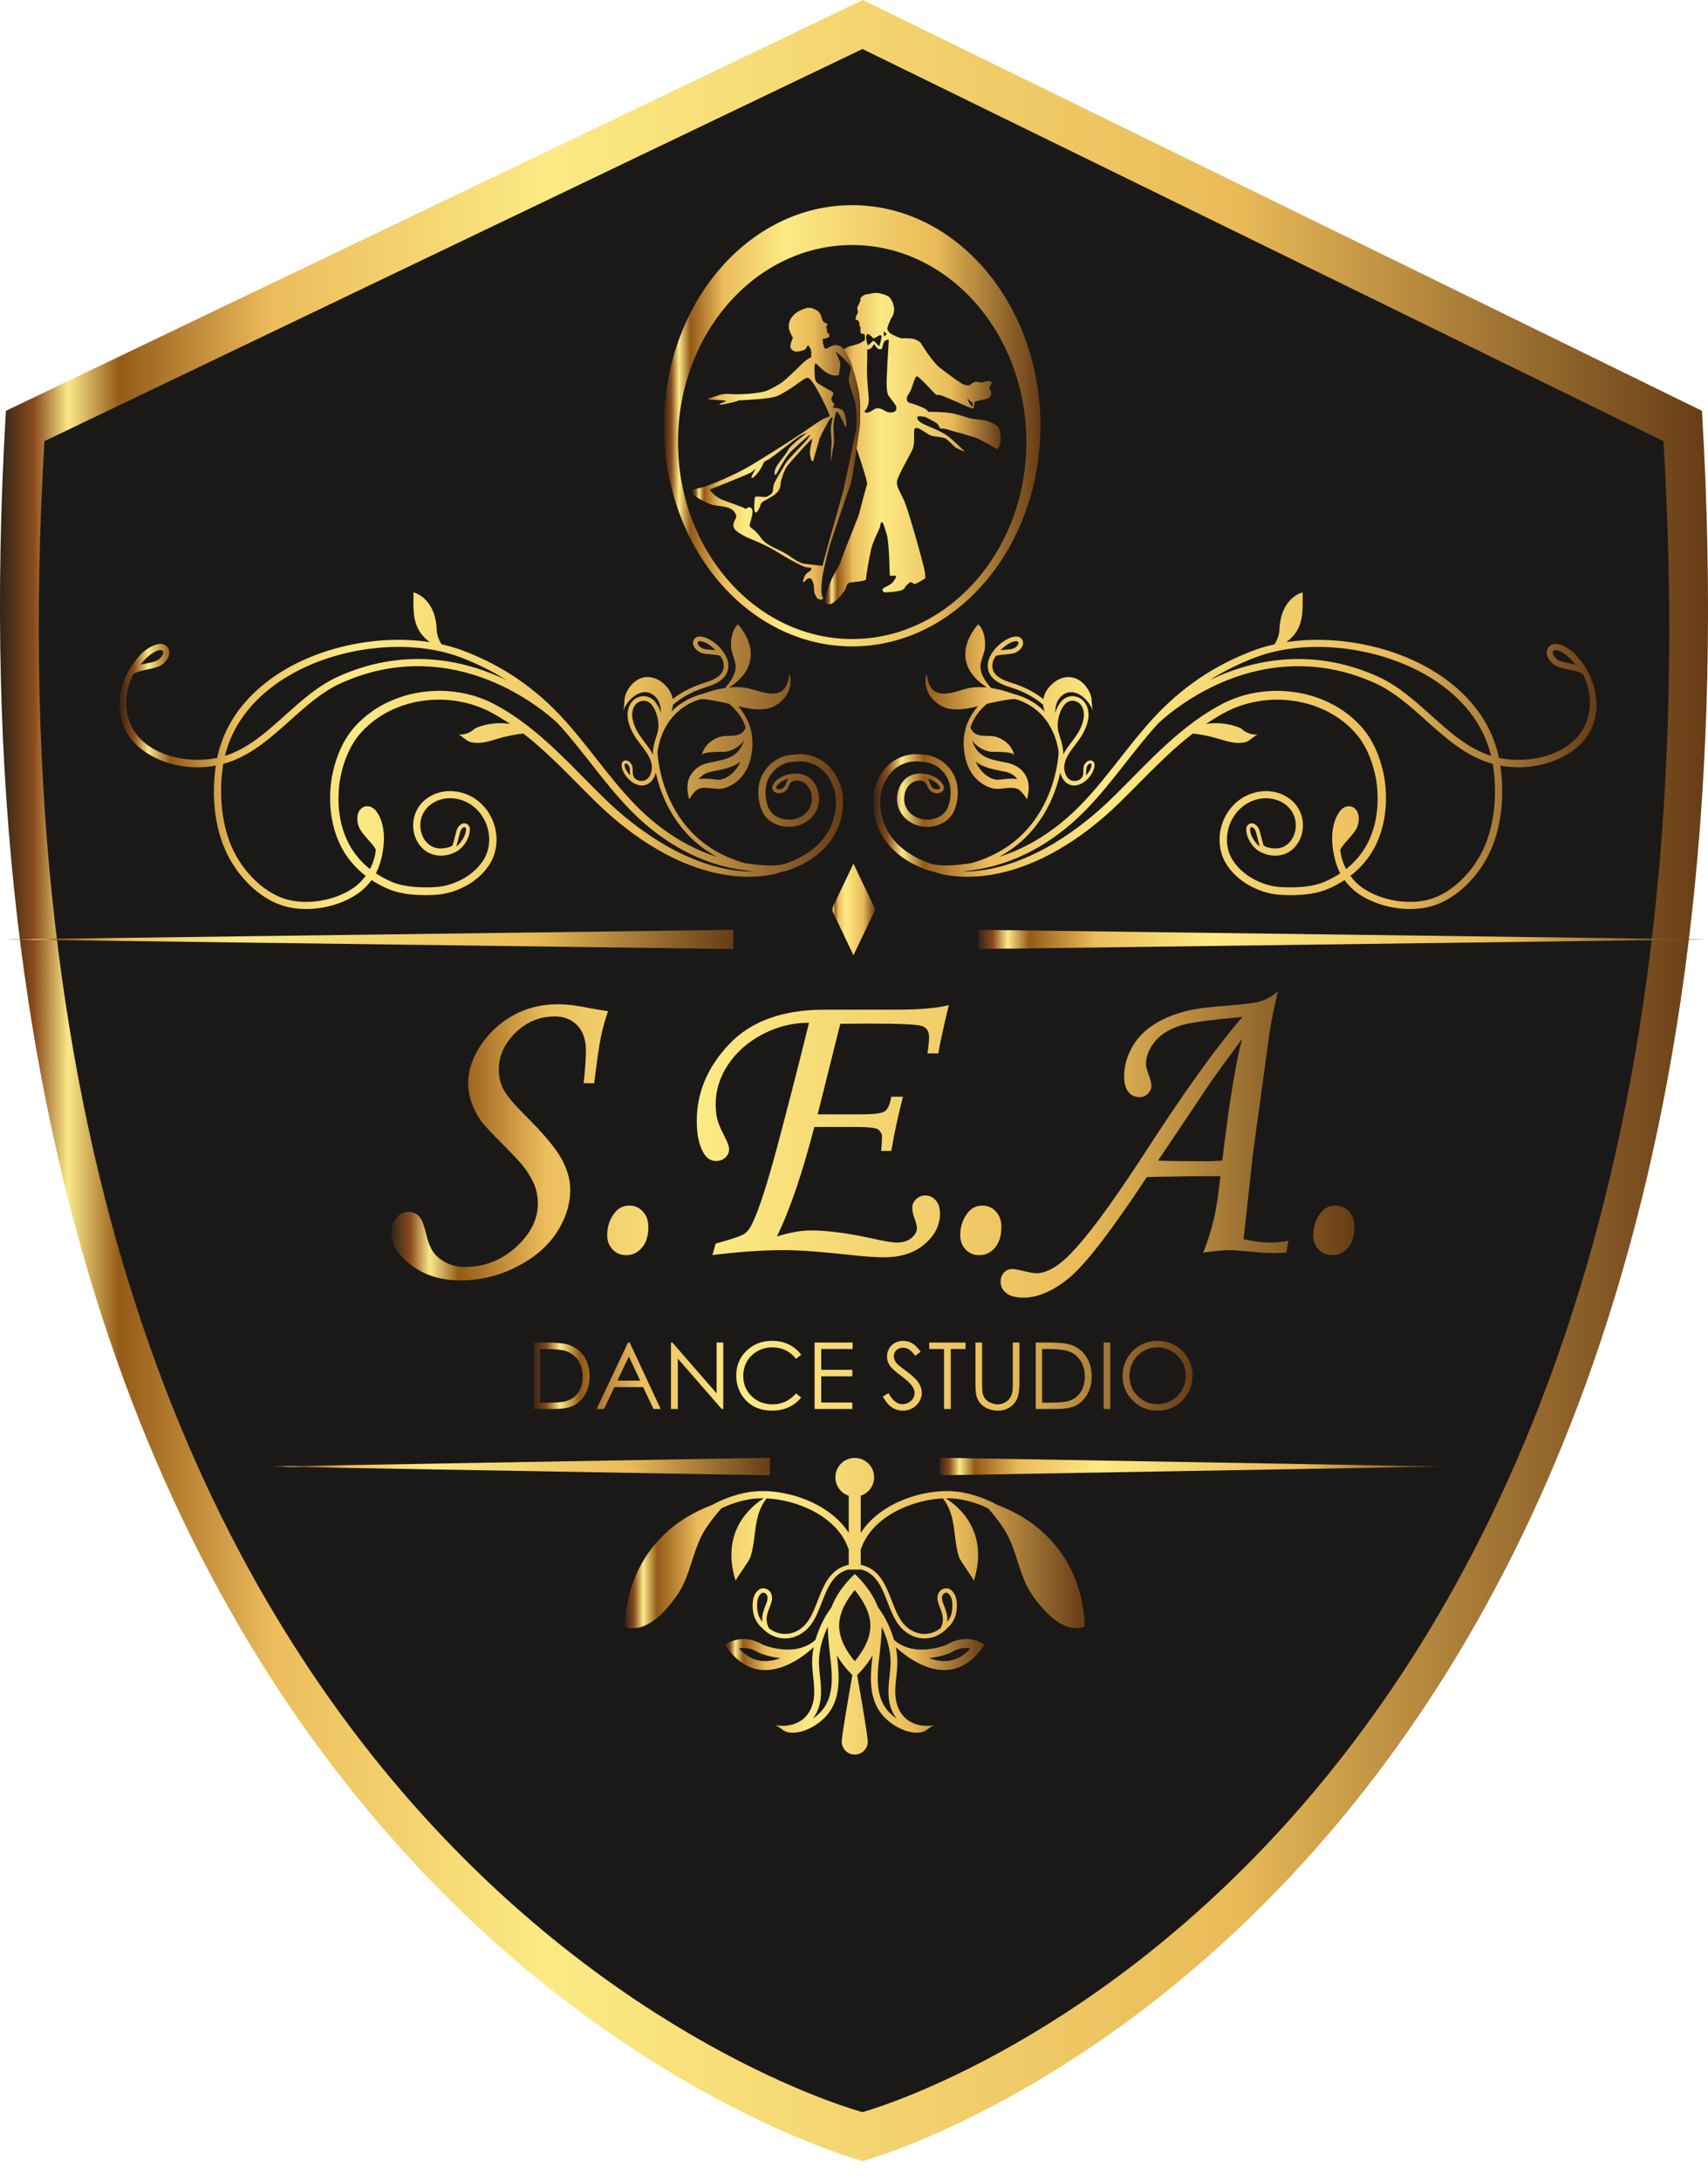 <?xml version="1.0" encoding="UTF-8"?> <svg xmlns="http://www.w3.org/2000/svg" width="47" height="60" viewBox="0 0 47 60" fill="none"><path d="M46.834 11.3L23.744 0L0.163 11.3C-2.293 52.566 23.744 59.443 23.744 59.443C23.744 59.443 49.29 52.566 46.834 11.3Z" fill="url(#paint0_linear_30_231)"></path><path fill-rule="evenodd" clip-rule="evenodd" d="M45.775 12.135L23.733 1.348L1.222 12.135C-1.123 51.531 23.733 58.096 23.733 58.096C23.733 58.096 48.12 51.531 45.775 12.135Z" fill="#1B1918"></path><path d="M16.35 29.796H16.061C16.103 29.399 16.123 29.101 16.123 28.897C16.123 28.608 16.046 28.378 15.892 28.211C15.735 28.043 15.525 27.958 15.259 27.958C14.849 27.958 14.491 28.109 14.184 28.407C13.878 28.708 13.726 29.043 13.726 29.417C13.726 29.617 13.768 29.798 13.851 29.96C13.936 30.122 14.121 30.348 14.41 30.639C14.936 31.159 15.281 31.565 15.444 31.86C15.608 32.153 15.691 32.44 15.691 32.719C15.691 33.13 15.566 33.527 15.315 33.906C15.065 34.288 14.697 34.602 14.209 34.849C13.724 35.095 13.209 35.218 12.668 35.218C12.134 35.218 11.683 35.078 11.315 34.798C10.949 34.519 10.766 34.224 10.766 33.912C10.766 33.746 10.814 33.608 10.911 33.498C11.005 33.388 11.117 33.334 11.24 33.334C11.367 33.334 11.473 33.384 11.556 33.486C11.608 33.548 11.662 33.685 11.714 33.895C11.774 34.153 11.847 34.34 11.934 34.453C12.021 34.569 12.14 34.663 12.292 34.739C12.444 34.812 12.61 34.849 12.789 34.849C13.327 34.849 13.797 34.667 14.198 34.303C14.601 33.939 14.801 33.538 14.801 33.097C14.801 32.947 14.776 32.797 14.726 32.648C14.674 32.5 14.581 32.33 14.448 32.143C14.354 32.014 14.146 31.789 13.824 31.465C13.506 31.149 13.306 30.931 13.225 30.816C13.107 30.646 13.023 30.475 12.967 30.303C12.911 30.132 12.882 29.962 12.882 29.793C12.882 29.45 12.995 29.105 13.225 28.758C13.454 28.411 13.751 28.136 14.117 27.931C14.483 27.725 14.899 27.623 15.364 27.623C15.597 27.623 15.884 27.658 16.225 27.729C16.419 27.766 16.589 27.794 16.732 27.814C16.649 28.058 16.583 28.288 16.539 28.506C16.493 28.721 16.429 29.153 16.35 29.796ZM17.323 33.161C17.47 33.161 17.593 33.217 17.691 33.326C17.791 33.436 17.841 33.577 17.841 33.745C17.841 33.987 17.784 34.178 17.666 34.317C17.55 34.456 17.404 34.525 17.227 34.525C17.08 34.525 16.957 34.473 16.859 34.371C16.759 34.267 16.709 34.136 16.709 33.974C16.709 33.739 16.778 33.532 16.917 33.357C17.019 33.226 17.154 33.161 17.323 33.161ZM25.82 28.976H25.52C25.55 28.785 25.566 28.633 25.566 28.521C25.566 28.371 25.502 28.272 25.377 28.224C25.25 28.178 24.774 28.155 23.948 28.155L23.123 28.161L22.5 30.652H23.664C24.032 30.652 24.258 30.625 24.342 30.571C24.427 30.517 24.489 30.382 24.526 30.166H24.849C24.728 30.619 24.62 31.116 24.526 31.658H24.248C24.263 31.48 24.271 31.342 24.271 31.244C24.271 31.201 24.244 31.151 24.192 31.089C24.165 31.058 24.117 31.039 24.044 31.028C23.944 31.009 23.784 30.999 23.57 30.999H22.408C22.076 32.28 21.734 33.286 21.377 34.012C21.726 33.901 22.038 33.845 22.31 33.845C22.761 33.845 23.315 33.916 23.971 34.059C24.317 34.138 24.552 34.178 24.678 34.178C24.843 34.178 24.976 34.138 25.078 34.055C25.181 33.972 25.231 33.877 25.231 33.773C25.231 33.712 25.204 33.615 25.152 33.48C25.119 33.386 25.104 33.297 25.104 33.215C25.104 33.13 25.138 33.053 25.208 32.985C25.277 32.918 25.362 32.883 25.46 32.883C25.576 32.883 25.674 32.928 25.751 33.018C25.828 33.109 25.866 33.23 25.866 33.38C25.866 33.7 25.726 33.98 25.445 34.22C25.163 34.461 24.793 34.583 24.333 34.583C24.092 34.583 23.788 34.562 23.418 34.521C22.606 34.431 21.988 34.386 21.562 34.386C21.003 34.386 20.352 34.431 19.604 34.521L19.693 34.207C20.142 34.084 20.408 33.993 20.487 33.935C20.568 33.877 20.633 33.793 20.687 33.681C20.868 33.325 21.102 32.608 21.389 31.535C21.676 30.459 21.967 29.326 22.263 28.132C21.811 28.132 21.383 28.238 20.978 28.452C20.574 28.666 20.259 28.945 20.032 29.288C19.807 29.631 19.693 29.993 19.693 30.371C19.693 30.532 19.709 30.673 19.741 30.793C19.772 30.914 19.845 31.082 19.957 31.299C20.028 31.43 20.063 31.538 20.063 31.619C20.063 31.702 20.028 31.775 19.961 31.839C19.892 31.902 19.807 31.935 19.707 31.935C19.562 31.935 19.447 31.862 19.362 31.716C19.236 31.502 19.173 31.209 19.173 30.841C19.173 30.051 19.471 29.344 20.071 28.716C20.67 28.087 21.541 27.773 22.685 27.773H24.624C25.294 27.773 25.789 27.731 26.109 27.646C25.959 28.27 25.863 28.714 25.82 28.976ZM27.038 33.161C27.184 33.161 27.308 33.217 27.406 33.326C27.506 33.436 27.556 33.577 27.556 33.745C27.556 33.987 27.498 34.178 27.381 34.317C27.265 34.456 27.119 34.525 26.942 34.525C26.795 34.525 26.672 34.473 26.574 34.371C26.474 34.267 26.423 34.136 26.423 33.974C26.423 33.739 26.493 33.532 26.631 33.357C26.734 33.226 26.869 33.161 27.038 33.161ZM35.454 34.128L35.398 34.45C35.262 34.461 35.144 34.467 35.042 34.467C34.895 34.467 34.718 34.457 34.51 34.436C34.157 34.403 33.932 34.386 33.838 34.386C33.68 34.386 33.437 34.409 33.109 34.456C33.227 34.163 33.323 33.856 33.402 33.535C33.46 33.305 33.52 32.91 33.583 32.351C33.15 32.347 32.474 32.355 31.56 32.374C30.597 33.835 29.89 34.754 29.443 35.13C28.996 35.505 28.568 35.693 28.165 35.693C27.953 35.693 27.795 35.652 27.691 35.569C27.587 35.486 27.535 35.38 27.535 35.251C27.535 35.151 27.566 35.068 27.626 35.005C27.685 34.939 27.761 34.906 27.851 34.906C27.903 34.906 27.974 34.916 28.065 34.937C28.29 34.993 28.441 35.022 28.516 35.022C28.768 35.022 29.046 34.879 29.35 34.594C29.843 34.128 30.574 33.147 31.539 31.656C32.632 29.968 33.518 28.739 34.194 27.97C33.275 28.055 32.701 28.134 32.474 28.211C32.161 28.313 31.926 28.463 31.77 28.662C31.614 28.862 31.535 29.064 31.535 29.27C31.535 29.338 31.56 29.434 31.608 29.558C31.66 29.696 31.685 29.798 31.685 29.862C31.685 29.945 31.653 30.018 31.589 30.082C31.526 30.145 31.448 30.178 31.358 30.178C31.229 30.178 31.127 30.13 31.05 30.034C30.973 29.939 30.934 29.794 30.934 29.604C30.934 29.332 31.005 29.07 31.146 28.816C31.287 28.563 31.489 28.349 31.753 28.18C32.017 28.008 32.346 27.877 32.741 27.787C32.946 27.739 33.304 27.696 33.816 27.658C34.264 27.621 34.543 27.584 34.657 27.552C34.836 27.502 35.005 27.407 35.169 27.265C35.055 27.727 34.973 28.134 34.924 28.48L34.477 31.746L34.221 34.086C34.501 34.147 34.751 34.178 34.973 34.178C35.121 34.178 35.281 34.161 35.454 34.128ZM33.635 31.924C33.816 30.398 33.996 29.282 34.177 28.579C33.707 29.216 33.416 29.619 33.302 29.785L31.867 31.924C32.173 31.935 32.612 31.941 33.184 31.941C33.325 31.941 33.475 31.935 33.635 31.924ZM36.753 33.161C36.899 33.161 37.023 33.217 37.121 33.326C37.221 33.436 37.271 33.577 37.271 33.745C37.271 33.987 37.213 34.178 37.096 34.317C36.98 34.456 36.834 34.525 36.657 34.525C36.51 34.525 36.387 34.473 36.289 34.371C36.188 34.267 36.138 34.136 36.138 33.974C36.138 33.739 36.208 33.532 36.346 33.357C36.449 33.226 36.583 33.161 36.753 33.161Z" fill="url(#paint1_linear_30_231)"></path><path d="M7.35 40.338L21.191 40.097V40.58L7.35 40.338Z" fill="url(#paint2_linear_30_231)"></path><path d="M39.692 40.338L25.851 40.58V40.097L39.692 40.338Z" fill="url(#paint3_linear_30_231)"></path><path d="M25.985 45.691C25.842 45.691 25.701 45.659 25.566 45.609C25.887 45.575 26.13 45.473 26.142 45.468L26.157 45.461L26.171 45.453C26.31 45.37 26.448 45.329 26.583 45.329C26.627 45.329 26.668 45.333 26.706 45.341C26.492 45.576 26.254 45.691 25.985 45.691ZM24.67 47.27C24.577 47.206 24.494 47.132 24.431 47.059C24.101 46.675 24.131 46.138 24.191 45.619C24.225 45.322 24.259 45.034 24.263 44.745C24.424 45.086 24.506 45.412 24.506 45.715C24.507 45.838 24.493 45.965 24.479 46.099C24.444 46.416 24.405 46.775 24.572 47.111C24.6 47.168 24.633 47.221 24.67 47.27ZM23.521 45.694C23.336 45.475 23.091 45.111 23.091 44.716C23.091 44.321 23.337 43.956 23.522 43.737C23.718 43.972 23.951 44.339 23.951 44.716C23.951 45.111 23.706 45.475 23.521 45.694ZM22.61 47.059C22.547 47.132 22.465 47.206 22.372 47.27C22.409 47.221 22.441 47.168 22.47 47.111C22.636 46.775 22.598 46.416 22.563 46.099C22.549 45.965 22.535 45.838 22.535 45.715C22.536 45.412 22.617 45.086 22.778 44.745C22.783 45.034 22.817 45.324 22.851 45.621C22.911 46.138 22.941 46.675 22.61 47.059ZM21.056 45.691C20.788 45.691 20.55 45.576 20.336 45.34C20.374 45.333 20.415 45.329 20.459 45.329C20.594 45.329 20.732 45.37 20.87 45.453L20.884 45.461L20.9 45.468C20.912 45.473 21.155 45.574 21.475 45.609C21.341 45.659 21.2 45.691 21.056 45.691ZM26.583 45.083C26.428 45.083 26.246 45.123 26.046 45.242C26.046 45.242 25.733 45.374 25.362 45.374C25.11 45.374 24.831 45.313 24.603 45.108C24.543 44.903 24.459 44.706 24.36 44.519C24.307 44.417 24.231 44.311 24.158 44.203C23.957 43.672 23.521 43.296 23.521 43.296C23.521 43.296 23.085 43.672 22.883 44.203C22.811 44.311 22.735 44.417 22.681 44.519C22.583 44.706 22.498 44.903 22.439 45.108C22.211 45.313 21.931 45.374 21.679 45.374C21.308 45.374 20.996 45.242 20.996 45.242C20.796 45.123 20.613 45.083 20.459 45.083C20.149 45.083 19.951 45.242 19.951 45.242C20.293 45.761 20.684 45.937 21.056 45.937C21.621 45.937 22.144 45.533 22.391 45.309C22.364 45.441 22.348 45.577 22.348 45.714C22.347 46.151 22.506 46.614 22.301 47.028C22.148 47.337 21.849 47.471 21.534 47.471C21.463 47.471 21.39 47.464 21.319 47.45C21.429 47.471 21.545 47.621 21.678 47.647C21.722 47.656 21.767 47.66 21.812 47.66C22.158 47.66 22.539 47.429 22.753 47.182C23.133 46.741 23.101 46.148 23.038 45.6C23.035 45.577 23.032 45.555 23.03 45.533C23.18 45.788 23.36 45.982 23.455 46.075C23.351 46.664 23.162 47.76 23.162 47.903C23.162 48.101 23.323 48.262 23.521 48.262C23.719 48.262 23.879 48.101 23.879 47.903C23.879 47.76 23.691 46.664 23.587 46.075C23.682 45.981 23.862 45.788 24.012 45.532C24.009 45.555 24.007 45.577 24.004 45.6C23.941 46.148 23.909 46.741 24.289 47.182C24.503 47.429 24.884 47.66 25.229 47.66C25.275 47.66 25.319 47.656 25.363 47.647C25.497 47.621 25.613 47.471 25.723 47.45C25.651 47.464 25.579 47.471 25.507 47.471C25.193 47.471 24.894 47.337 24.741 47.028C24.535 46.614 24.695 46.151 24.694 45.714C24.694 45.577 24.678 45.441 24.651 45.309C24.898 45.533 25.42 45.937 25.985 45.937C26.357 45.937 26.748 45.761 27.09 45.242C27.09 45.242 26.892 45.083 26.583 45.083Z" fill="url(#paint4_linear_30_231)"></path><path d="M25.919 43.946C25.922 43.888 25.954 43.817 26.035 43.81C26.037 43.81 26.038 43.81 26.04 43.81C26.107 43.81 26.19 43.916 26.203 44.069C26.218 44.238 26.195 44.39 26.139 44.498C26.121 44.532 26.1 44.565 26.078 44.594C26.074 44.6 26.07 44.605 26.065 44.61C26.067 44.601 26.067 44.591 26.068 44.582C26.077 44.435 26.032 44.303 25.98 44.171L25.97 44.147C25.943 44.075 25.916 44.008 25.919 43.947V43.946ZM21.061 44.17C21.01 44.303 20.964 44.434 20.974 44.582C20.974 44.591 20.975 44.6 20.976 44.609C20.972 44.605 20.968 44.599 20.963 44.594C20.941 44.565 20.921 44.532 20.903 44.498C20.847 44.389 20.824 44.237 20.838 44.069C20.851 43.916 20.934 43.81 21.001 43.81C21.003 43.81 21.005 43.81 21.006 43.81C21.087 43.816 21.119 43.887 21.122 43.946C21.125 44.007 21.099 44.075 21.071 44.146L21.061 44.17ZM27.449 41.397C27.132 41.224 26.791 41.102 26.436 41.043C25.583 40.902 24.255 41.272 23.686 42.165V41.142C23.899 41.072 24.054 40.872 24.054 40.635C24.054 40.34 23.815 40.102 23.521 40.102C23.226 40.102 22.988 40.34 22.988 40.635C22.988 40.872 23.142 41.072 23.355 41.142V42.165C22.787 41.272 21.458 40.902 20.605 41.043C20.251 41.102 19.909 41.224 19.592 41.397C17.095 42.344 17.195 44.75 17.195 44.75C17.785 44.937 18.304 44.334 18.606 43.916C19.024 43.339 19.043 42.617 19.427 42.035C19.515 41.903 19.679 41.672 19.857 41.485C20.105 41.367 20.367 41.283 20.638 41.238C20.755 41.219 20.884 41.211 21.018 41.213C20.659 41.438 19.817 42.129 20.244 43.484C20.233 43.448 20.613 42.949 20.651 42.829C20.826 42.277 20.716 41.691 21.096 41.215C21.962 41.256 23.065 41.729 23.355 42.624V43.042C22.846 43.151 22.671 43.594 22.503 44.025C22.418 44.244 22.338 44.452 22.216 44.616C22.068 44.815 21.855 44.934 21.631 44.944C21.463 44.951 21.3 44.895 21.161 44.787C21.127 44.72 21.101 44.649 21.096 44.574C21.088 44.449 21.131 44.33 21.176 44.215C21.21 44.127 21.25 44.036 21.245 43.94C21.238 43.81 21.154 43.699 21.017 43.688C21.012 43.687 21.006 43.687 21.001 43.687C20.86 43.687 20.733 43.849 20.715 44.058C20.701 44.222 20.716 44.406 20.794 44.554C20.814 44.593 20.838 44.632 20.866 44.668C20.893 44.704 20.923 44.736 20.957 44.764C21.142 44.969 21.383 45.078 21.636 45.066C21.897 45.055 22.144 44.917 22.315 44.689C22.446 44.511 22.534 44.287 22.618 44.069C22.777 43.661 22.929 43.274 23.355 43.168V43.172H23.686V43.168C24.113 43.274 24.265 43.661 24.423 44.069C24.508 44.287 24.595 44.511 24.727 44.689C24.897 44.917 25.145 45.055 25.405 45.066C25.659 45.078 25.899 44.969 26.084 44.764C26.118 44.736 26.148 44.704 26.175 44.668C26.203 44.632 26.227 44.593 26.248 44.554C26.324 44.406 26.34 44.222 26.326 44.058C26.308 43.849 26.182 43.687 26.04 43.687C26.035 43.687 26.029 43.687 26.024 43.688C25.888 43.699 25.803 43.81 25.796 43.94C25.791 44.036 25.831 44.127 25.866 44.215C25.91 44.33 25.953 44.449 25.945 44.574C25.941 44.649 25.914 44.72 25.88 44.787C25.741 44.895 25.579 44.951 25.41 44.944C25.187 44.934 24.974 44.815 24.825 44.616C24.703 44.452 24.623 44.244 24.538 44.025C24.37 43.594 24.196 43.15 23.686 43.042V42.624C23.976 41.729 25.08 41.256 25.946 41.215C26.325 41.691 26.216 42.277 26.39 42.829C26.428 42.949 26.809 43.448 26.797 43.484C27.224 42.129 26.383 41.438 26.023 41.213C26.158 41.211 26.286 41.219 26.404 41.238C26.674 41.283 26.936 41.367 27.185 41.485C27.362 41.672 27.527 41.903 27.614 42.035C27.998 42.617 28.017 43.339 28.435 43.916C28.738 44.334 29.256 44.937 29.846 44.75C29.846 44.75 29.947 42.344 27.449 41.397Z" fill="url(#paint5_linear_30_231)"></path><path d="M0.139 25.84L20.178 25.576V26.104L0.139 25.84Z" fill="url(#paint6_linear_30_231)"></path><path d="M46.963 25.84L26.924 26.104V25.576L46.963 25.84Z" fill="url(#paint7_linear_30_231)"></path><path d="M24.086 25.016L23.485 26.276L22.885 25.016L23.485 23.755L24.086 25.016Z" fill="url(#paint8_linear_30_231)"></path><path d="M40.727 23.537C40.392 24.131 39.878 24.578 39.354 24.733C38.764 24.906 37.993 24.774 37.477 24.41C37.373 24.336 37.26 24.228 37.16 24.092C37.428 23.886 37.659 23.623 37.821 23.317C38.029 22.929 38.127 22.487 38.138 22.046C38.144 21.825 38.13 21.604 38.092 21.382C38.051 21.164 37.994 20.947 37.912 20.738C37.829 20.528 37.723 20.326 37.585 20.142C37.448 19.958 37.285 19.8 37.108 19.658C36.929 19.518 36.735 19.401 36.531 19.305C36.325 19.211 36.112 19.137 35.893 19.088C35.456 18.988 35.001 18.976 34.564 19.051C34.346 19.087 34.131 19.147 33.927 19.228C33.876 19.248 33.824 19.271 33.773 19.294C33.72 19.317 33.68 19.339 33.627 19.365C33.533 19.418 33.437 19.467 33.347 19.523C33.019 19.721 32.715 19.946 32.432 20.185C32.413 20.196 32.403 20.203 32.403 20.203C32.408 20.2 32.414 20.197 32.42 20.195C32.391 20.219 32.361 20.243 32.332 20.268C31.709 20.807 31.177 21.391 30.645 21.909C30.121 22.427 29.567 22.857 29.018 23.188C28.743 23.353 28.468 23.492 28.199 23.605C27.931 23.718 27.667 23.804 27.414 23.864C27.079 23.944 26.765 23.974 26.483 23.973C26.595 23.96 26.702 23.945 26.8 23.93L26.813 23.928C27.906 23.769 28.951 23.214 29.836 22.323C30.251 21.904 30.619 21.436 30.975 20.983C31.257 20.623 31.549 20.252 31.861 19.91C31.893 19.878 32.549 19.238 33.595 18.782C34.578 18.354 36.112 18.008 37.844 18.793C38.362 19.028 38.811 19.43 39.244 19.819C39.775 20.295 40.324 20.788 41.016 20.993C41.037 20.999 41.057 21.005 41.078 21.01C41.081 21.03 41.085 21.049 41.088 21.069C41.224 21.973 41.089 22.895 40.727 23.537ZM34.549 18.082C35.932 17.558 37.872 17.764 39.267 18.581C39.938 18.973 40.761 19.668 41.033 20.792C40.403 20.593 39.903 20.146 39.375 19.672C38.931 19.274 38.471 18.861 37.926 18.614C36.128 17.799 34.536 18.158 33.517 18.602C33.437 18.637 33.361 18.672 33.286 18.708C33.679 18.46 34.098 18.252 34.549 18.082ZM34.605 23.232C34.507 23.134 34.402 22.957 34.399 22.821C34.398 22.806 34.401 22.757 34.44 22.752C34.442 22.752 34.443 22.752 34.445 22.752C34.489 22.752 34.543 22.821 34.559 22.88C34.573 22.928 34.587 22.983 34.602 23.041C34.622 23.12 34.642 23.201 34.665 23.278C34.642 23.263 34.621 23.248 34.605 23.232V23.232ZM25.864 21.645C25.876 21.67 25.868 21.689 25.839 21.704C25.824 21.711 25.807 21.715 25.789 21.715C25.736 21.715 25.68 21.685 25.651 21.656C25.621 21.624 25.599 21.566 25.575 21.505C25.563 21.476 25.551 21.445 25.538 21.414C25.685 21.463 25.822 21.559 25.864 21.645ZM29.112 20.062C29.079 19.857 29.155 19.516 29.32 19.355C29.381 19.294 29.462 19.267 29.546 19.277C29.635 19.289 29.717 19.342 29.764 19.42C29.896 19.638 29.797 19.918 29.69 20.115C29.635 20.217 29.562 20.312 29.486 20.413C29.402 20.522 29.317 20.633 29.254 20.757C29.258 20.711 29.258 20.683 29.259 20.678L29.258 20.667C29.255 20.647 29.251 20.628 29.247 20.608H29.247C29.241 20.505 29.208 20.402 29.177 20.303C29.152 20.225 29.126 20.144 29.112 20.062ZM26.948 21.016C27.13 21.121 27.333 21.162 27.529 21.201C27.575 21.21 27.621 21.219 27.668 21.23C27.735 21.244 27.794 21.267 27.845 21.296C27.907 21.332 27.955 21.377 27.991 21.434C27.857 21.405 27.719 21.421 27.602 21.434C27.524 21.443 27.443 21.453 27.398 21.444C27.333 21.431 27.269 21.407 27.208 21.371C27.055 21.283 26.926 21.128 26.846 20.947C26.878 20.972 26.912 20.995 26.948 21.016ZM27.939 17.636C27.964 17.632 27.989 17.636 28.005 17.645C28.016 17.651 28.022 17.66 28.026 17.674C28.038 17.726 27.964 17.804 27.893 17.835C27.836 17.86 27.75 17.866 27.658 17.873C27.617 17.877 27.576 17.88 27.534 17.885C27.64 17.771 27.802 17.657 27.939 17.636ZM29.887 21.247C29.889 21.187 29.892 21.13 29.907 21.091C29.925 21.044 29.974 20.993 30.009 21C30.013 21.001 30.017 21.002 30.02 21.004C30.034 21.012 30.038 21.036 30.036 21.056C30.026 21.147 29.955 21.256 29.883 21.329C29.885 21.302 29.886 21.274 29.887 21.247ZM43.192 18.248C43.072 18.224 42.958 18.201 42.886 18.159C42.797 18.107 42.71 17.991 42.736 17.924C42.741 17.911 42.752 17.88 42.811 17.88C42.826 17.88 42.842 17.883 42.858 17.887C43.037 17.937 43.233 18.114 43.355 18.284C43.301 18.27 43.246 18.259 43.192 18.248ZM43.422 18.082C43.289 17.916 43.108 17.781 42.903 17.724C42.872 17.716 42.841 17.711 42.811 17.711C42.71 17.711 42.618 17.759 42.578 17.863C42.513 18.034 42.66 18.223 42.8 18.304C43.001 18.421 43.343 18.409 43.558 18.541C43.831 19.082 43.841 19.782 43.411 20.267C42.895 20.851 41.952 20.994 41.248 20.848C40.986 19.597 40.091 18.835 39.367 18.411C38.211 17.734 36.693 17.465 35.397 17.662C35.498 17.588 35.59 17.5 35.661 17.394C35.882 17.068 35.844 16.669 35.844 16.294C35.844 16.294 35.23 16.432 35.206 17.346C35.206 17.346 35.195 17.539 35.072 17.723C34.867 17.768 34.668 17.826 34.48 17.898C33.403 18.305 32.5 18.919 31.717 19.776C31.4 20.123 31.105 20.498 30.82 20.861C30.468 21.309 30.104 21.773 29.696 22.184C29.037 22.848 28.288 23.318 27.497 23.568C28.258 23.157 28.68 22.545 28.91 22.045C29.044 21.755 29.126 21.48 29.177 21.253C29.208 21.381 29.278 21.498 29.386 21.56C29.41 21.575 29.437 21.586 29.466 21.594C29.757 21.674 30.088 21.341 30.119 21.066C30.125 21.012 30.106 20.958 30.061 20.932C30.051 20.926 30.039 20.922 30.025 20.919C29.938 20.901 29.858 20.987 29.829 21.061C29.791 21.159 29.835 21.278 29.784 21.37C29.732 21.463 29.598 21.5 29.5 21.473C29.337 21.428 29.259 21.201 29.292 21.025C29.329 20.825 29.454 20.662 29.586 20.489C29.662 20.389 29.741 20.286 29.801 20.175C29.924 19.949 30.035 19.624 29.872 19.355C29.805 19.244 29.689 19.168 29.561 19.152C29.438 19.137 29.321 19.177 29.231 19.265C29.142 19.352 29.076 19.48 29.034 19.616C29.038 19.467 29.063 19.31 29.161 19.197C29.492 18.813 29.958 19.203 30.079 19.569C30.024 19.402 30.069 19.218 29.984 19.045C29.735 18.536 29.218 18.485 28.863 18.907C28.782 19.002 28.731 19.113 28.711 19.23C28.464 19.035 28.18 18.889 27.832 18.781C27.646 18.723 27.461 18.65 27.364 18.507C27.263 18.359 27.308 18.164 27.405 18.041C27.573 17.985 27.798 18.013 27.944 17.95C28.055 17.902 28.18 17.776 28.148 17.644C28.136 17.593 28.106 17.558 28.068 17.535C28.026 17.511 27.973 17.503 27.92 17.511C27.713 17.543 27.477 17.714 27.328 17.917C27.255 18.018 27.202 18.127 27.186 18.23C27.168 18.35 27.191 18.477 27.259 18.578C27.315 18.659 27.389 18.721 27.474 18.77C27.572 18.827 27.684 18.867 27.795 18.901C28.162 19.015 28.454 19.171 28.705 19.387C28.71 19.45 28.725 19.514 28.749 19.576C28.459 19.277 28.116 19.144 27.883 19.085C27.69 19.014 27.482 18.955 27.272 18.924C27.23 18.879 27.191 18.831 27.156 18.781C27.077 18.669 27.002 18.542 26.983 18.404C26.954 18.189 27.098 17.993 27.106 17.778C27.113 17.574 27.076 17.318 26.918 17.173C26.918 17.173 25.976 18.141 27.158 18.91C26.998 18.895 26.839 18.896 26.687 18.922C26.372 18.976 25.818 19.274 25.594 18.878C25.537 18.776 25.504 18.631 25.502 18.514C25.503 18.555 25.476 18.607 25.471 18.649C25.46 18.756 25.473 18.866 25.507 18.968C25.584 19.204 25.82 19.413 26.054 19.479C26.322 19.553 26.607 19.497 26.871 19.435C26.884 19.432 26.898 19.428 26.911 19.425C26.629 19.752 26.488 20.13 26.522 20.569C26.555 20.983 26.703 21.371 27.082 21.59C27.165 21.638 27.254 21.673 27.349 21.691C27.552 21.732 27.84 21.607 28.026 21.715C28.042 21.723 28.056 21.734 28.07 21.746C28.146 21.813 28.209 21.901 28.259 21.99C28.314 21.784 28.338 21.563 28.242 21.366C28.18 21.239 28.086 21.144 27.971 21.078C27.896 21.034 27.812 21.003 27.722 20.983C27.487 20.932 27.258 20.904 27.075 20.798C26.95 20.725 26.846 20.617 26.776 20.441C26.77 20.424 26.761 20.399 26.75 20.367C26.863 20.532 27.058 20.648 27.251 20.676C27.337 20.688 27.886 20.657 27.911 20.78C27.86 20.534 27.671 20.363 27.443 20.277C27.22 20.194 26.908 20.321 26.747 20.094C26.73 20.069 26.716 20.038 26.705 20.007C26.796 19.715 27.002 19.492 27.154 19.362C27.217 19.346 27.28 19.33 27.343 19.318C27.392 19.308 27.77 19.226 27.936 19.227C28.267 19.325 28.763 19.576 29.013 20.227C29.037 20.289 29.059 20.356 29.078 20.424C29.1 20.505 29.118 20.592 29.132 20.68C29.13 20.743 29.098 21.34 28.794 21.997C28.382 22.887 27.686 23.472 26.727 23.742C26.378 23.793 25.881 23.858 25.554 23.737C23.94 23.137 24.237 21.827 24.25 21.775C24.516 20.828 25.286 20.944 25.318 20.949L25.335 20.951C25.789 20.951 26.159 21.32 26.159 21.774C26.159 21.98 26.12 22.257 25.936 22.405C25.705 22.591 25.338 22.594 25.101 22.411C24.976 22.315 24.895 22.173 24.883 22.031C24.868 21.843 24.931 21.669 25.052 21.564C25.106 21.516 25.172 21.488 25.243 21.476C25.309 21.466 25.386 21.468 25.443 21.508C25.499 21.547 25.515 21.615 25.543 21.673C25.587 21.765 25.689 21.82 25.789 21.82C25.822 21.82 25.855 21.813 25.887 21.797C25.974 21.751 25.991 21.667 25.957 21.599C25.831 21.341 25.432 21.233 25.17 21.293C25.084 21.313 24.99 21.357 24.923 21.415C24.755 21.561 24.667 21.797 24.687 22.047C24.704 22.247 24.811 22.436 24.981 22.567C25.292 22.807 25.756 22.803 26.06 22.558C26.304 22.362 26.355 22.023 26.355 21.774C26.355 21.214 25.902 20.758 25.343 20.754C25.004 20.7 24.311 20.832 24.06 21.725C24.056 21.741 23.966 22.116 24.098 22.576C24.219 23 24.558 23.577 25.485 23.922C25.554 23.947 25.626 23.965 25.701 23.978C25.809 24.016 25.929 24.051 26.063 24.073C26.444 24.134 26.923 24.14 27.451 24.029C27.98 23.923 28.554 23.702 29.126 23.371C29.412 23.206 29.698 23.014 29.979 22.797C30.261 22.58 30.54 22.34 30.808 22.076C31.346 21.553 31.878 20.974 32.488 20.449C32.597 20.355 32.71 20.264 32.825 20.176C33.025 20.198 33.235 20.243 33.334 20.267C33.651 20.341 33.961 20.501 34.293 20.407C34.383 20.381 34.553 20.208 34.615 20.203C34.321 20.228 34.148 20.031 34.148 20.031C33.799 19.884 33.467 19.871 33.188 19.912C33.281 19.85 33.375 19.789 33.471 19.732C33.558 19.677 33.65 19.631 33.739 19.581C33.782 19.56 33.834 19.532 33.878 19.514C33.923 19.494 33.968 19.473 34.016 19.456C34.205 19.381 34.403 19.327 34.606 19.292C35.011 19.221 35.434 19.231 35.839 19.323C36.043 19.368 36.24 19.436 36.43 19.522C36.618 19.61 36.797 19.718 36.961 19.845C37.123 19.974 37.274 20.12 37.397 20.284C37.519 20.447 37.617 20.631 37.694 20.824C37.77 21.016 37.824 21.219 37.864 21.423C37.899 21.625 37.913 21.834 37.909 22.04C37.9 22.452 37.81 22.859 37.623 23.212C37.48 23.484 37.279 23.718 37.043 23.905C36.96 23.748 36.898 23.568 36.881 23.368C37.008 23.148 37.259 22.956 37.346 22.749C37.415 22.586 37.42 22.323 37.251 22.216C37.116 22.131 36.965 22.19 36.875 22.308C36.676 22.566 36.635 22.94 36.667 23.251C36.695 23.515 36.755 23.785 36.879 24.022C36.86 24.035 36.841 24.048 36.822 24.06C36.739 24.112 36.654 24.159 36.566 24.201C36.523 24.222 36.475 24.242 36.436 24.26C36.412 24.269 36.388 24.28 36.367 24.287C36.345 24.294 36.325 24.302 36.303 24.308C36.123 24.363 35.933 24.39 35.744 24.401C35.555 24.412 35.362 24.411 35.178 24.396C35.132 24.39 35.092 24.385 35.047 24.377C35.003 24.369 34.959 24.36 34.916 24.348C34.83 24.326 34.746 24.297 34.664 24.262C34.502 24.194 34.35 24.104 34.22 23.994C34.088 23.886 33.978 23.759 33.896 23.618C33.819 23.482 33.775 23.325 33.765 23.171C33.754 23.016 33.777 22.861 33.824 22.719C33.919 22.434 34.12 22.2 34.36 22.076C34.601 21.949 34.876 21.926 35.104 21.995C35.218 22.028 35.32 22.085 35.404 22.155C35.489 22.226 35.551 22.311 35.593 22.402C35.677 22.586 35.672 22.786 35.617 22.943C35.562 23.101 35.459 23.216 35.351 23.275C35.242 23.335 35.133 23.344 35.046 23.336C34.994 23.332 34.941 23.324 34.89 23.309C34.861 23.301 34.775 23.276 34.765 23.241C34.726 23.11 34.693 22.964 34.661 22.851C34.635 22.758 34.55 22.646 34.445 22.646C34.44 22.646 34.434 22.646 34.428 22.648C34.337 22.658 34.291 22.738 34.293 22.823C34.298 23.044 34.458 23.302 34.644 23.412C34.795 23.5 34.961 23.543 35.136 23.535C35.244 23.529 35.352 23.5 35.447 23.447C35.597 23.364 35.734 23.209 35.803 23.008C35.873 22.808 35.879 22.557 35.772 22.321C35.719 22.204 35.637 22.094 35.531 22.005C35.426 21.918 35.299 21.848 35.16 21.807C34.881 21.722 34.555 21.753 34.269 21.901C33.981 22.049 33.746 22.322 33.633 22.655C33.52 22.985 33.528 23.382 33.719 23.722C33.812 23.884 33.939 24.032 34.087 24.154C34.234 24.278 34.402 24.379 34.582 24.456C34.673 24.495 34.766 24.527 34.863 24.552C34.911 24.566 34.96 24.576 35.009 24.585C35.058 24.595 35.113 24.602 35.161 24.607C35.358 24.625 35.554 24.626 35.756 24.616C35.958 24.604 36.163 24.578 36.366 24.516C36.392 24.509 36.418 24.499 36.444 24.49C36.47 24.481 36.492 24.472 36.516 24.463C36.568 24.44 36.612 24.421 36.66 24.398C36.755 24.353 36.847 24.303 36.937 24.247C36.957 24.235 36.977 24.221 36.996 24.208C37.098 24.344 37.227 24.475 37.364 24.571C37.76 24.85 38.295 25.004 38.802 25.004C39.013 25.004 39.22 24.977 39.41 24.922C39.982 24.753 40.538 24.271 40.898 23.634C41.284 22.95 41.425 22.012 41.285 21.058C41.456 21.091 41.626 21.106 41.791 21.106C42.542 21.106 43.206 20.796 43.559 20.398C44.167 19.712 43.968 18.693 43.422 18.083V18.082Z" fill="url(#paint9_linear_30_231)"></path><path d="M6.135 21.069C6.138 21.049 6.142 21.03 6.145 21.01C6.166 21.005 6.187 20.999 6.207 20.993C6.899 20.788 7.448 20.295 7.979 19.819C8.413 19.43 8.861 19.028 9.379 18.793C11.111 18.008 12.645 18.354 13.628 18.782C14.674 19.238 15.33 19.878 15.362 19.91C15.674 20.252 15.966 20.623 16.248 20.982C16.604 21.435 16.972 21.904 17.387 22.323C18.272 23.214 19.317 23.769 20.41 23.928L20.424 23.93C20.522 23.945 20.628 23.96 20.74 23.973C20.458 23.973 20.144 23.944 19.809 23.863C19.556 23.804 19.293 23.718 19.024 23.604C18.755 23.492 18.48 23.353 18.206 23.188C17.656 22.857 17.102 22.427 16.578 21.909C16.047 21.391 15.514 20.807 14.891 20.268C14.863 20.243 14.833 20.219 14.803 20.195C14.809 20.197 14.816 20.2 14.82 20.203C14.82 20.203 14.81 20.196 14.792 20.185C14.508 19.946 14.204 19.721 13.877 19.523C13.786 19.467 13.69 19.418 13.596 19.365C13.544 19.339 13.503 19.317 13.45 19.294C13.399 19.271 13.348 19.247 13.296 19.228C13.092 19.147 12.878 19.087 12.659 19.051C12.222 18.976 11.768 18.988 11.33 19.087C11.111 19.137 10.898 19.211 10.693 19.305C10.488 19.401 10.294 19.518 10.116 19.658C9.938 19.8 9.775 19.958 9.638 20.142C9.501 20.326 9.394 20.528 9.312 20.738C9.229 20.947 9.172 21.164 9.131 21.382C9.093 21.603 9.079 21.825 9.085 22.046C9.096 22.486 9.195 22.929 9.402 23.317C9.564 23.623 9.796 23.886 10.063 24.092C9.963 24.228 9.851 24.336 9.746 24.41C9.231 24.773 8.459 24.906 7.869 24.733C7.345 24.578 6.832 24.131 6.496 23.537C6.134 22.895 5.999 21.973 6.135 21.069ZM13.937 18.708C13.862 18.672 13.786 18.636 13.706 18.602C12.688 18.157 11.095 17.799 9.298 18.614C8.752 18.861 8.292 19.274 7.848 19.672C7.32 20.146 6.821 20.593 6.19 20.792C6.462 19.668 7.286 18.973 7.956 18.581C9.351 17.764 11.291 17.558 12.674 18.081C13.125 18.252 13.545 18.46 13.937 18.708ZM12.558 23.277C12.581 23.201 12.601 23.12 12.622 23.041C12.636 22.983 12.65 22.928 12.664 22.88C12.681 22.821 12.734 22.752 12.778 22.752C12.78 22.752 12.781 22.752 12.783 22.752C12.822 22.756 12.825 22.805 12.824 22.82C12.822 22.956 12.716 23.134 12.618 23.231C12.602 23.247 12.582 23.263 12.558 23.277V23.277ZM21.686 21.414C21.672 21.445 21.66 21.476 21.648 21.505C21.625 21.566 21.602 21.624 21.572 21.656C21.544 21.685 21.487 21.715 21.434 21.715C21.416 21.715 21.399 21.711 21.385 21.704C21.355 21.689 21.347 21.67 21.36 21.645C21.402 21.559 21.539 21.463 21.686 21.414ZM18.047 20.303C18.015 20.402 17.983 20.505 17.976 20.608H17.976C17.973 20.628 17.968 20.647 17.965 20.667L17.965 20.678C17.965 20.683 17.966 20.711 17.969 20.757C17.906 20.633 17.821 20.522 17.737 20.412C17.661 20.312 17.588 20.217 17.533 20.115C17.426 19.918 17.327 19.638 17.459 19.42C17.506 19.342 17.588 19.289 17.678 19.277C17.761 19.267 17.842 19.294 17.904 19.355C18.068 19.516 18.145 19.857 18.111 20.062C18.097 20.144 18.072 20.225 18.047 20.303ZM20.377 20.947C20.297 21.128 20.168 21.283 20.015 21.371C19.954 21.407 19.89 21.431 19.825 21.444C19.78 21.453 19.699 21.444 19.621 21.434C19.504 21.421 19.367 21.405 19.232 21.434C19.268 21.377 19.317 21.332 19.378 21.296C19.429 21.267 19.489 21.244 19.555 21.23C19.602 21.219 19.648 21.21 19.694 21.201C19.89 21.162 20.093 21.121 20.275 21.016C20.311 20.995 20.345 20.972 20.377 20.947ZM19.689 17.885C19.648 17.88 19.606 17.877 19.565 17.873C19.473 17.866 19.387 17.859 19.33 17.834C19.26 17.804 19.185 17.726 19.198 17.674C19.201 17.66 19.207 17.651 19.218 17.644C19.235 17.635 19.259 17.632 19.284 17.636C19.422 17.657 19.583 17.771 19.689 17.885ZM17.341 21.329C17.268 21.256 17.197 21.147 17.187 21.056C17.185 21.036 17.189 21.012 17.204 21.004C17.206 21.002 17.21 21.001 17.214 21C17.249 20.993 17.298 21.044 17.317 21.091C17.331 21.13 17.334 21.187 17.336 21.247C17.337 21.274 17.338 21.302 17.341 21.329ZM3.868 18.284C3.991 18.114 4.187 17.937 4.366 17.887C4.382 17.883 4.397 17.88 4.412 17.88C4.471 17.88 4.483 17.911 4.487 17.924C4.513 17.99 4.426 18.107 4.337 18.158C4.265 18.201 4.152 18.224 4.031 18.248C3.977 18.259 3.922 18.27 3.868 18.284ZM3.665 20.398C4.017 20.795 4.681 21.105 5.432 21.106C5.597 21.106 5.767 21.09 5.938 21.058C5.798 22.012 5.939 22.95 6.325 23.633C6.685 24.271 7.241 24.752 7.814 24.921C8.003 24.977 8.21 25.004 8.421 25.004C8.928 25.004 9.464 24.85 9.86 24.57C9.996 24.474 10.126 24.343 10.227 24.208C10.246 24.221 10.266 24.234 10.286 24.246C10.376 24.302 10.468 24.352 10.563 24.397C10.611 24.421 10.655 24.439 10.708 24.462C10.732 24.471 10.753 24.481 10.779 24.49C10.805 24.498 10.832 24.508 10.857 24.515C11.061 24.577 11.266 24.604 11.467 24.615C11.669 24.626 11.865 24.625 12.062 24.607C12.111 24.602 12.165 24.594 12.214 24.585C12.264 24.575 12.312 24.565 12.36 24.552C12.457 24.527 12.55 24.494 12.641 24.455C12.822 24.378 12.989 24.278 13.136 24.154C13.284 24.032 13.411 23.884 13.504 23.721C13.695 23.381 13.703 22.985 13.59 22.654C13.477 22.322 13.242 22.049 12.955 21.901C12.669 21.752 12.343 21.722 12.063 21.806C11.924 21.847 11.797 21.917 11.692 22.005C11.586 22.093 11.505 22.203 11.451 22.321C11.344 22.557 11.35 22.808 11.42 23.007C11.489 23.209 11.626 23.364 11.777 23.446C11.872 23.5 11.979 23.529 12.088 23.534C12.262 23.543 12.428 23.5 12.579 23.412C12.765 23.302 12.926 23.044 12.93 22.823C12.932 22.737 12.886 22.657 12.795 22.647C12.79 22.646 12.784 22.646 12.778 22.646C12.673 22.646 12.589 22.757 12.562 22.85C12.53 22.963 12.498 23.109 12.458 23.24C12.448 23.275 12.363 23.3 12.333 23.309C12.283 23.324 12.23 23.331 12.178 23.336C12.09 23.344 11.981 23.334 11.872 23.274C11.765 23.215 11.661 23.101 11.606 22.942C11.551 22.786 11.546 22.585 11.63 22.402C11.672 22.311 11.735 22.225 11.819 22.155C11.903 22.084 12.005 22.028 12.119 21.994C12.347 21.925 12.623 21.948 12.863 22.075C13.103 22.2 13.304 22.433 13.4 22.718C13.447 22.861 13.469 23.015 13.458 23.17C13.448 23.324 13.404 23.482 13.327 23.617C13.245 23.758 13.136 23.886 13.003 23.994C12.873 24.103 12.722 24.193 12.559 24.262C12.478 24.296 12.394 24.325 12.307 24.347C12.264 24.359 12.22 24.368 12.176 24.376C12.131 24.385 12.091 24.39 12.045 24.395C11.861 24.411 11.669 24.412 11.48 24.401C11.29 24.389 11.1 24.363 10.921 24.308C10.898 24.301 10.878 24.293 10.857 24.287C10.835 24.279 10.811 24.269 10.788 24.26C10.748 24.242 10.7 24.222 10.657 24.2C10.57 24.158 10.485 24.111 10.402 24.059C10.382 24.047 10.363 24.034 10.344 24.021C10.469 23.785 10.528 23.514 10.556 23.251C10.588 22.94 10.547 22.565 10.349 22.307C10.258 22.189 10.107 22.13 9.972 22.216C9.804 22.322 9.808 22.585 9.877 22.749C9.964 22.956 10.215 23.148 10.342 23.367C10.325 23.567 10.263 23.748 10.18 23.904C9.944 23.718 9.743 23.483 9.6 23.211C9.413 22.859 9.323 22.451 9.314 22.04C9.31 21.834 9.324 21.625 9.36 21.422C9.399 21.218 9.453 21.016 9.53 20.823C9.606 20.631 9.704 20.447 9.827 20.283C9.949 20.12 10.101 19.974 10.262 19.845C10.426 19.718 10.605 19.609 10.794 19.522C10.983 19.436 11.18 19.367 11.384 19.322C11.79 19.231 12.213 19.221 12.617 19.291C12.82 19.326 13.018 19.38 13.207 19.455C13.255 19.473 13.3 19.493 13.346 19.513C13.389 19.532 13.442 19.56 13.484 19.58C13.573 19.631 13.665 19.677 13.752 19.731C13.849 19.789 13.943 19.849 14.035 19.912C13.756 19.871 13.424 19.884 13.075 20.031C13.075 20.031 12.903 20.227 12.608 20.203C12.67 20.208 12.84 20.381 12.93 20.406C13.263 20.5 13.572 20.341 13.889 20.266C13.988 20.243 14.199 20.198 14.398 20.175C14.513 20.264 14.626 20.354 14.735 20.449C15.345 20.974 15.877 21.553 16.415 22.075C16.684 22.339 16.963 22.58 17.244 22.796C17.526 23.013 17.811 23.206 18.098 23.37C18.669 23.702 19.244 23.923 19.772 24.029C20.3 24.14 20.779 24.134 21.16 24.072C21.294 24.05 21.415 24.016 21.522 23.977C21.597 23.965 21.67 23.946 21.738 23.921C22.665 23.576 23.004 22.999 23.125 22.576C23.257 22.116 23.168 21.74 23.164 21.724C22.913 20.832 22.219 20.699 21.88 20.753C21.321 20.758 20.868 21.214 20.868 21.773C20.868 22.023 20.919 22.361 21.163 22.558C21.467 22.803 21.931 22.806 22.242 22.566C22.413 22.435 22.52 22.246 22.536 22.047C22.556 21.797 22.469 21.561 22.301 21.415C22.234 21.357 22.139 21.312 22.053 21.293C21.791 21.233 21.392 21.341 21.266 21.599C21.233 21.667 21.249 21.75 21.337 21.796C21.368 21.812 21.401 21.819 21.434 21.819C21.534 21.819 21.636 21.765 21.68 21.673C21.708 21.615 21.724 21.547 21.78 21.508C21.837 21.468 21.914 21.465 21.98 21.476C22.051 21.487 22.117 21.516 22.172 21.563C22.293 21.668 22.355 21.843 22.34 22.03C22.328 22.173 22.247 22.315 22.123 22.411C21.885 22.594 21.518 22.591 21.287 22.405C21.103 22.257 21.065 21.98 21.065 21.773C21.065 21.32 21.434 20.95 21.888 20.95L21.905 20.949C21.937 20.943 22.707 20.828 22.974 21.775C22.986 21.827 23.283 23.137 21.669 23.737C21.343 23.858 20.845 23.792 20.497 23.742C19.537 23.472 18.841 22.886 18.43 21.997C18.126 21.339 18.093 20.742 18.091 20.68C18.105 20.591 18.123 20.505 18.146 20.423C18.164 20.355 18.186 20.289 18.21 20.226C18.461 19.576 18.956 19.324 19.287 19.227C19.454 19.225 19.831 19.308 19.88 19.317C19.943 19.329 20.007 19.345 20.07 19.361C20.221 19.492 20.428 19.714 20.518 20.006C20.507 20.038 20.494 20.068 20.476 20.093C20.315 20.32 20.003 20.193 19.78 20.277C19.552 20.363 19.363 20.533 19.312 20.78C19.337 20.656 19.886 20.688 19.973 20.676C20.165 20.648 20.36 20.531 20.473 20.367C20.463 20.398 20.453 20.424 20.447 20.44C20.377 20.617 20.273 20.725 20.149 20.797C19.965 20.903 19.736 20.931 19.501 20.983C19.411 21.003 19.327 21.034 19.252 21.077C19.138 21.144 19.043 21.239 18.981 21.366C18.885 21.563 18.91 21.784 18.965 21.989C19.014 21.901 19.077 21.813 19.153 21.745C19.167 21.733 19.182 21.723 19.197 21.714C19.383 21.607 19.671 21.731 19.874 21.691C19.969 21.672 20.058 21.637 20.142 21.589C20.52 21.37 20.668 20.983 20.701 20.568C20.736 20.129 20.594 19.751 20.312 19.424C20.326 19.428 20.339 19.431 20.352 19.435C20.617 19.496 20.901 19.553 21.169 19.478C21.404 19.413 21.639 19.204 21.716 18.967C21.75 18.866 21.763 18.755 21.752 18.649C21.748 18.607 21.721 18.554 21.721 18.514C21.719 18.63 21.687 18.776 21.629 18.877C21.405 19.273 20.851 18.976 20.536 18.922C20.384 18.896 20.225 18.894 20.065 18.91C21.247 18.14 20.306 17.172 20.306 17.172C20.148 17.318 20.11 17.573 20.117 17.777C20.125 17.992 20.269 18.189 20.24 18.403C20.221 18.542 20.147 18.669 20.067 18.781C20.032 18.83 19.993 18.878 19.951 18.924C19.741 18.954 19.533 19.013 19.341 19.085C19.108 19.143 18.764 19.277 18.474 19.576C18.499 19.513 18.513 19.45 18.518 19.386C18.769 19.171 19.062 19.015 19.428 18.901C19.54 18.866 19.651 18.826 19.749 18.77C19.834 18.72 19.909 18.659 19.964 18.577C20.032 18.476 20.056 18.35 20.037 18.23C20.021 18.127 19.969 18.018 19.895 17.917C19.746 17.713 19.51 17.542 19.303 17.511C19.25 17.503 19.198 17.511 19.155 17.535C19.117 17.557 19.088 17.593 19.075 17.643C19.043 17.775 19.169 17.902 19.28 17.95C19.425 18.013 19.65 17.984 19.819 18.04C19.916 18.164 19.96 18.358 19.86 18.507C19.763 18.649 19.577 18.723 19.391 18.78C19.043 18.889 18.759 19.034 18.512 19.229C18.492 19.113 18.441 19.002 18.361 18.906C18.005 18.484 17.488 18.536 17.239 19.044C17.154 19.217 17.199 19.402 17.144 19.569C17.265 19.203 17.731 18.812 18.063 19.196C18.16 19.31 18.185 19.467 18.19 19.616C18.147 19.48 18.081 19.352 17.992 19.265C17.902 19.177 17.785 19.137 17.662 19.152C17.535 19.168 17.418 19.244 17.351 19.354C17.188 19.623 17.3 19.949 17.422 20.174C17.482 20.286 17.561 20.389 17.637 20.488C17.769 20.661 17.894 20.824 17.931 21.024C17.964 21.2 17.887 21.427 17.724 21.472C17.625 21.499 17.492 21.463 17.44 21.37C17.388 21.278 17.432 21.158 17.394 21.061C17.365 20.986 17.285 20.9 17.198 20.918C17.184 20.921 17.172 20.926 17.162 20.932C17.117 20.958 17.098 21.011 17.105 21.065C17.135 21.34 17.466 21.674 17.757 21.594C17.786 21.586 17.813 21.574 17.838 21.56C17.945 21.498 18.016 21.381 18.046 21.252C18.097 21.479 18.179 21.754 18.313 22.045C18.544 22.545 18.966 23.156 19.726 23.568C18.936 23.317 18.186 22.848 17.527 22.184C17.119 21.773 16.755 21.309 16.403 20.86C16.118 20.498 15.823 20.123 15.506 19.775C14.723 18.919 13.82 18.304 12.744 17.897C12.555 17.826 12.357 17.768 12.151 17.722C12.028 17.538 12.018 17.346 12.018 17.346C11.993 16.431 11.379 16.294 11.379 16.294C11.379 16.669 11.341 17.067 11.562 17.393C11.634 17.5 11.725 17.587 11.826 17.662C10.53 17.464 9.012 17.734 7.857 18.41C7.132 18.835 6.237 19.597 5.976 20.847C5.271 20.994 4.329 20.85 3.812 20.267C3.382 19.782 3.393 19.081 3.665 18.541C3.88 18.408 4.223 18.421 4.423 18.304C4.563 18.222 4.71 18.033 4.645 17.863C4.605 17.758 4.513 17.711 4.412 17.711C4.382 17.711 4.351 17.715 4.321 17.724C4.116 17.781 3.934 17.915 3.801 18.082C3.255 18.692 3.056 19.711 3.665 20.397V20.398Z" fill="url(#paint10_linear_30_231)"></path><path d="M23.45 5.643C26.31 5.643 28.629 8.36 28.629 11.712C28.629 15.063 26.31 17.78 23.45 17.78C20.59 17.78 18.271 15.063 18.271 11.712C18.271 8.36 20.59 5.643 23.45 5.643Z" fill="url(#paint11_linear_30_231)"></path><path fill-rule="evenodd" clip-rule="evenodd" d="M23.45 6.74C26.097 6.74 28.243 9.166 28.243 12.159C28.243 15.151 26.097 17.577 23.45 17.577C20.803 17.577 18.657 15.151 18.657 12.159C18.657 9.166 20.803 6.74 23.45 6.74Z" fill="#1B1918"></path><path d="M23.82 8.101C23.823 8.101 23.827 8.1 23.83 8.1C23.999 8.075 24.058 8.039 24.211 8.069C24.367 8.101 24.469 8.155 24.497 8.202C24.524 8.25 24.578 8.328 24.578 8.358C24.578 8.389 24.609 8.45 24.605 8.508C24.602 8.566 24.588 8.664 24.547 8.719C24.507 8.773 24.412 9.004 24.418 9.045C24.425 9.086 24.459 9.151 24.534 9.191C24.609 9.232 24.768 9.31 24.83 9.307C24.891 9.304 25.044 9.3 25.132 9.321C25.221 9.341 25.323 9.402 25.35 9.45C25.377 9.497 25.659 9.96 25.875 10.125C26.091 10.29 26.426 10.544 26.528 10.579C26.63 10.613 26.664 10.606 26.696 10.584C26.728 10.562 26.779 10.517 26.829 10.504C26.878 10.49 26.932 10.517 26.995 10.52C27.059 10.522 27.141 10.481 27.192 10.479C27.244 10.477 27.274 10.494 27.29 10.522C27.306 10.55 27.245 10.62 27.235 10.645C27.225 10.669 27.209 10.683 27.232 10.697C27.255 10.71 27.278 10.782 27.276 10.836C27.273 10.891 27.231 10.949 27.148 10.97C27.065 10.991 26.842 11.035 26.83 11.046C26.818 11.057 26.817 11.065 26.817 11.065C26.817 11.065 26.797 11.23 26.78 11.238C26.763 11.245 26.623 11.191 26.492 11.128C26.361 11.065 25.906 10.866 25.845 10.862C25.785 10.859 25.78 10.871 25.755 10.855C25.73 10.84 25.287 10.345 25.231 10.351C25.175 10.358 25.124 10.588 25.073 10.708C25.022 10.829 24.952 10.894 24.955 10.945C24.959 10.996 24.932 11.059 25.073 11.094C25.214 11.13 25.471 11.237 25.506 11.276C25.542 11.315 25.545 11.329 25.545 11.329C25.545 11.329 25.926 11.324 26.154 11.361C26.382 11.399 26.528 11.463 26.674 11.501C26.82 11.538 27.078 11.545 27.18 11.582C27.282 11.62 27.439 11.688 27.476 11.759C27.514 11.83 27.535 11.949 27.535 12.044C27.535 12.14 27.52 12.218 27.497 12.276C27.473 12.333 27.439 12.354 27.439 12.354C27.439 12.354 26.932 12.051 26.803 12.024C26.674 11.997 26.412 11.898 26.348 11.892C26.283 11.885 26.028 11.793 25.984 11.79C25.94 11.786 25.865 11.796 25.858 11.769C25.851 11.742 25.817 11.66 25.749 11.623C25.681 11.585 25.505 11.48 25.443 11.466C25.382 11.453 25.239 11.439 25.243 11.473C25.246 11.507 25.222 11.582 25.464 11.688C25.705 11.793 25.894 11.866 26.048 11.972C26.203 12.077 26.511 12.379 26.535 12.41C26.558 12.441 26.344 12.34 26.303 12.315C26.263 12.289 26.094 12.106 26.023 12.063C25.951 12.021 25.744 12.016 25.64 11.988C25.537 11.961 25.317 11.778 25.243 11.773C25.168 11.768 25.161 11.784 25.153 11.868C25.144 11.951 25.183 12.206 25.105 12.374C25.027 12.543 24.678 13.129 24.68 13.27C24.682 13.411 24.765 13.518 24.881 13.773C24.996 14.028 25.421 15.544 25.448 15.721C25.476 15.898 25.455 15.912 25.455 15.912C25.455 15.912 25.209 16.07 25.166 16.063C25.124 16.056 25.086 16.005 25.057 16.014C25.029 16.022 24.925 16.104 24.903 16.158C24.881 16.212 24.808 16.257 24.556 16.28C24.304 16.304 24.313 16.286 24.313 16.286C24.313 16.286 24.264 16.219 24.294 16.192C24.325 16.165 24.512 16.08 24.556 16.027C24.6 15.975 24.653 15.9 24.655 15.873C24.656 15.845 24.656 15.835 24.656 15.835C24.656 15.835 24.483 15.845 24.483 15.828C24.483 15.811 24.469 14.929 24.403 14.71C24.337 14.491 24.301 14.356 24.264 14.363C24.226 14.37 24.223 14.474 24.204 14.528C24.185 14.582 24.015 14.9 23.968 15.121C23.92 15.342 23.825 15.866 23.832 15.93C23.839 15.995 23.38 16.015 23.356 16.032C23.332 16.049 23.297 16.088 23.273 16.182C23.249 16.275 22.953 16.617 22.831 16.62C22.708 16.624 22.701 16.591 22.698 16.556C22.695 16.52 22.773 16.173 22.878 15.944C22.984 15.714 23.11 15.556 23.15 15.403C23.191 15.25 23.623 14.217 23.643 14.125C23.664 14.033 23.834 13.381 23.861 13.323C23.888 13.265 23.568 12.33 23.568 12.33C23.568 12.33 23.652 11.776 23.662 11.691C23.672 11.606 23.679 11.137 23.648 10.882C23.618 10.627 23.451 10.049 23.381 9.905C23.312 9.76 23.227 9.619 23.222 9.604C23.217 9.588 23.241 9.612 23.288 9.568C23.336 9.524 23.419 9.522 23.489 9.498C23.558 9.475 23.643 9.456 23.718 9.41C23.793 9.364 23.801 9.351 23.801 9.351C23.801 9.351 23.801 9.225 23.791 9.199C23.781 9.174 23.728 9.192 23.701 9.174C23.674 9.155 23.674 9.085 23.679 9.041C23.684 8.997 23.683 8.997 23.667 8.983C23.652 8.97 23.654 8.963 23.652 8.936C23.65 8.909 23.648 8.88 23.637 8.851C23.625 8.822 23.582 8.796 23.557 8.795C23.531 8.793 23.547 8.723 23.567 8.676C23.587 8.628 23.608 8.611 23.608 8.582C23.608 8.553 23.575 8.473 23.598 8.434C23.62 8.395 23.655 8.329 23.674 8.276C23.693 8.224 23.65 8.232 23.703 8.174C23.756 8.116 23.82 8.101 23.82 8.101Z" fill="url(#paint12_linear_30_231)"></path><path fill-rule="evenodd" clip-rule="evenodd" d="M23.876 9.184C23.987 9.233 24.012 9.301 24.041 9.305C24.07 9.308 24.194 9.218 24.221 9.218C24.248 9.218 24.265 9.244 24.259 9.279C24.252 9.315 24.208 9.536 24.184 9.517C24.16 9.499 24.065 9.376 24.034 9.378C24.004 9.38 23.907 9.497 23.887 9.497C23.866 9.497 23.825 9.31 23.834 9.257C23.842 9.204 23.876 9.184 23.876 9.184Z" fill="#1B1918"></path><path fill-rule="evenodd" clip-rule="evenodd" d="M24.318 9.109L24.322 9.259L24.403 9.189L24.318 9.109Z" fill="#1B1918"></path><path fill-rule="evenodd" clip-rule="evenodd" d="M24.056 9.465C24.104 9.546 24.155 9.607 24.203 9.607C24.25 9.607 24.272 9.606 24.289 9.521C24.306 9.436 24.327 9.381 24.376 9.361C24.425 9.341 24.456 9.334 24.457 9.363C24.459 9.392 24.415 10.002 24.412 10.165C24.408 10.328 24.364 10.768 24.458 10.894C24.551 11.02 24.653 11.137 24.663 11.192C24.674 11.246 24.663 11.333 24.54 11.345C24.417 11.358 24.352 11.292 24.253 11.251C24.153 11.21 24.108 11.219 23.993 11.297C23.877 11.375 23.791 11.355 23.791 11.321C23.791 11.287 23.93 11.219 23.903 10.908C23.875 10.597 23.848 10.34 23.86 10.017C23.872 9.694 23.853 9.611 23.872 9.609C23.891 9.608 23.938 9.616 23.983 9.563C24.027 9.511 24.056 9.465 24.056 9.465Z" fill="#1B1918"></path><path fill-rule="evenodd" clip-rule="evenodd" d="M26.624 10.96C26.626 10.962 26.63 10.966 26.635 10.971C26.656 10.992 26.698 11.039 26.726 11.054C26.76 11.073 26.762 11.057 26.762 11.093C26.762 11.129 26.796 11.239 26.718 11.146C26.641 11.052 26.624 10.96 26.624 10.96Z" fill="#1B1918"></path><path d="M22.206 8.47C22.302 8.463 22.32 8.465 22.377 8.489C22.433 8.513 22.526 8.547 22.574 8.639C22.621 8.73 22.613 8.812 22.669 8.854C22.725 8.897 22.783 8.9 22.771 8.928C22.759 8.955 22.74 8.985 22.738 9.002C22.737 9.019 22.762 9.065 22.761 9.084C22.759 9.103 22.745 9.111 22.757 9.132C22.769 9.152 22.832 9.198 22.825 9.223C22.818 9.249 22.839 9.25 22.793 9.281C22.747 9.312 22.638 9.324 22.638 9.324C22.638 9.324 22.644 9.432 22.654 9.47C22.665 9.507 22.679 9.583 22.715 9.591C22.75 9.6 22.861 9.513 22.943 9.501C23.024 9.489 23.046 9.491 23.105 9.517C23.164 9.542 23.221 9.599 23.221 9.599L23.36 9.862L23.499 10.245L23.577 10.53L23.642 10.834L23.669 11.254L23.664 11.673L23.605 12.082C23.605 12.082 23.477 13.154 23.392 13.368C23.307 13.583 22.838 14.98 22.838 14.98C22.838 14.98 22.665 15.609 22.627 15.901C22.59 16.194 22.599 16.304 22.617 16.372C22.636 16.44 22.666 16.448 22.643 16.469C22.619 16.489 22.622 16.5 22.578 16.494C22.534 16.489 22.478 16.459 22.469 16.428C22.461 16.398 22.423 16.365 22.41 16.29C22.396 16.216 22.401 16.125 22.388 16.066C22.374 16.007 22.335 15.916 22.299 15.91C22.264 15.903 22.245 15.898 22.201 15.934C22.157 15.969 22.134 16.008 22.121 16.012C22.107 16.015 22.094 15.99 22.094 15.99C22.094 15.99 22.126 15.867 22.15 15.833C22.174 15.799 22.197 15.767 22.257 15.729C22.316 15.692 22.332 15.655 22.328 15.631C22.325 15.607 22.208 15.616 22.142 15.592C22.076 15.568 21.777 15.429 21.407 15.194C21.036 14.959 20.574 14.796 20.544 14.776C20.513 14.755 20.267 14.649 20.203 14.534C20.14 14.418 20.219 14.326 20.234 14.285C20.249 14.245 20.275 14.199 20.249 14.151C20.224 14.104 20.18 14 20 13.954C19.819 13.908 19.716 13.917 19.587 13.881C19.457 13.845 19.128 13.679 19.075 13.589C19.022 13.498 19.06 13.478 19.104 13.461C19.148 13.444 19.169 13.437 19.301 13.412C19.434 13.386 20.18 13.092 20.683 12.79C21.186 12.487 22.056 11.93 22.155 11.855C22.254 11.78 22.607 11.542 22.672 11.515C22.736 11.488 22.811 11.467 22.828 11.447C22.845 11.427 22.668 11.036 22.488 10.719C22.308 10.403 22.26 10.393 22.203 10.393C22.145 10.393 21.822 10.658 21.618 10.77C21.414 10.883 21.405 10.942 20.776 10.986C20.148 11.03 20.375 11 20.297 11.029C20.219 11.058 19.899 11.129 19.862 11.129C19.825 11.129 19.782 11.139 19.801 11.117C19.82 11.095 19.969 11.044 19.979 11.029C19.989 11.014 19.746 11.003 19.614 10.995C19.481 10.986 19.454 10.993 19.483 10.976C19.512 10.959 19.775 10.862 19.887 10.844C20 10.825 20.115 10.84 20.192 10.844C20.268 10.847 20.435 10.842 20.527 10.838C20.618 10.835 20.962 10.794 21.064 10.76C21.166 10.726 21.456 10.58 21.613 10.442C21.769 10.305 22.058 10.014 22.143 9.941C22.228 9.868 22.323 9.825 22.323 9.825C22.323 9.825 22.328 9.691 22.318 9.642C22.308 9.593 22.254 9.497 22.23 9.502C22.206 9.508 22.196 9.601 22.128 9.625C22.06 9.649 21.915 9.7 21.844 9.654C21.773 9.608 21.742 9.581 21.754 9.492C21.766 9.404 21.819 9.304 21.819 9.293C21.819 9.283 21.71 9.115 21.705 9.004C21.7 8.894 21.734 8.802 21.776 8.743C21.819 8.683 21.878 8.617 21.96 8.571C22.041 8.525 22.159 8.483 22.159 8.483L22.206 8.47Z" fill="url(#paint13_linear_30_231)"></path><path fill-rule="evenodd" clip-rule="evenodd" d="M22.983 9.657C22.983 9.657 23.211 9.841 23.299 9.953C23.387 10.065 23.428 10.079 23.404 10.198C23.381 10.317 23.333 10.381 23.377 10.565C23.422 10.748 23.534 11 23.551 11.187C23.568 11.374 23.598 11.632 23.541 11.915C23.483 12.197 23.245 13.349 23.211 13.475C23.177 13.601 22.918 14.539 22.881 14.655C22.844 14.77 22.633 15.566 22.633 15.566C22.633 15.566 22.3 15.525 22.191 15.515C22.082 15.505 21.997 15.484 21.715 15.287C21.433 15.09 21.107 15.042 20.926 14.777C20.746 14.512 20.613 14.539 20.631 14.437C20.648 14.335 20.767 14.036 20.668 13.971C20.569 13.907 20.546 14.029 20.491 13.985C20.437 13.941 20.117 13.842 19.879 13.747C19.641 13.652 19.529 13.465 19.529 13.465C19.529 13.465 20.617 13.043 20.692 12.979C20.767 12.914 20.794 12.88 20.784 12.911C20.773 12.941 20.678 13.088 20.678 13.139C20.678 13.19 20.824 13.07 20.93 12.897C21.035 12.724 20.984 12.71 21.11 12.659C21.236 12.608 21.943 12.007 22.079 11.956C22.215 11.905 22.238 11.884 22.238 11.884C22.238 11.884 21.746 12.241 21.681 12.387C21.616 12.533 21.324 12.809 21.317 12.979C21.31 13.149 21.372 13.026 21.433 12.914C21.494 12.802 21.62 12.588 21.712 12.479C21.803 12.37 22.235 11.986 22.283 11.962C22.33 11.938 22.269 12.003 22.218 12.078C22.167 12.153 21.678 12.639 21.623 12.737C21.569 12.836 21.334 13.207 21.294 13.329C21.253 13.451 21.304 13.54 21.188 13.614C21.073 13.689 21.066 13.672 20.923 13.662C20.78 13.652 20.77 13.655 20.767 13.723C20.763 13.791 20.729 14.067 20.787 14.094C20.845 14.121 20.926 13.917 20.936 13.863C20.947 13.808 21.134 13.723 21.246 13.655C21.358 13.587 21.467 13.492 21.477 13.336C21.487 13.179 21.599 12.901 21.661 12.819C21.722 12.737 22.364 12.017 22.358 12.068C22.351 12.119 22.266 12.35 22.293 12.52C22.32 12.69 22.368 12.734 22.388 12.642C22.409 12.55 22.517 12.204 22.544 12.095C22.572 11.986 22.776 11.626 22.82 11.558C22.864 11.49 22.901 11.459 22.908 11.483C22.915 11.507 22.871 11.636 22.864 11.782C22.857 11.928 22.895 12.126 22.881 12.234C22.867 12.343 22.861 12.642 22.871 12.663C22.881 12.683 22.895 12.421 22.929 12.299C22.963 12.177 22.946 11.979 22.935 11.816C22.925 11.653 22.99 11.316 23.034 11.323C23.078 11.33 23.221 11.646 23.248 11.717C23.275 11.789 23.316 11.684 23.276 11.52C23.235 11.357 23.235 11.279 23.088 11.238C22.942 11.197 22.888 11.238 22.942 11.163C22.997 11.089 22.929 11.119 22.891 11.027C22.854 10.936 22.901 10.942 22.925 10.854C22.949 10.766 22.905 10.786 22.701 10.66C22.497 10.534 22.432 10.548 22.419 10.334C22.405 10.12 22.412 9.95 22.466 10.008C22.521 10.065 22.677 10.222 22.817 10.29C22.956 10.358 23.082 10.317 23.082 10.317C23.082 10.317 23.143 10.028 23.116 9.953C23.089 9.878 22.998 9.67 22.998 9.67L22.983 9.657Z" fill="#1B1918"></path><path d="M14.684 38.755V36.928H15.063C15.337 36.928 15.535 36.95 15.659 36.993C15.836 37.056 15.975 37.163 16.074 37.317C16.174 37.47 16.224 37.652 16.224 37.864C16.224 38.048 16.185 38.208 16.105 38.347C16.026 38.487 15.923 38.59 15.797 38.656C15.671 38.722 15.494 38.755 15.266 38.755H14.684ZM14.86 38.582H15.071C15.323 38.582 15.497 38.566 15.595 38.535C15.732 38.49 15.84 38.41 15.918 38.294C15.997 38.177 16.036 38.035 16.036 37.867C16.036 37.691 15.993 37.54 15.908 37.415C15.823 37.29 15.704 37.204 15.553 37.158C15.438 37.123 15.251 37.106 14.989 37.106H14.86V38.582ZM17.327 36.928L18.18 38.755H17.983L17.698 38.154H16.905L16.622 38.755H16.418L17.281 36.928H17.327ZM17.304 37.311L16.989 37.976H17.617L17.304 37.311ZM18.464 38.755V36.928H18.503L19.719 38.325V36.928H19.902V38.755H19.86L18.652 37.37V38.755H18.464ZM22.047 37.265L21.902 37.376C21.823 37.272 21.728 37.194 21.616 37.14C21.505 37.087 21.383 37.06 21.249 37.06C21.104 37.06 20.969 37.095 20.845 37.165C20.72 37.235 20.624 37.329 20.556 37.447C20.488 37.565 20.453 37.699 20.453 37.846C20.453 38.069 20.53 38.255 20.682 38.404C20.835 38.553 21.028 38.628 21.261 38.628C21.516 38.628 21.73 38.528 21.902 38.328L22.047 38.437C21.956 38.553 21.842 38.643 21.706 38.706C21.569 38.769 21.417 38.801 21.249 38.801C20.929 38.801 20.677 38.695 20.492 38.482C20.337 38.302 20.26 38.085 20.26 37.831C20.26 37.563 20.354 37.338 20.541 37.156C20.729 36.973 20.964 36.882 21.247 36.882C21.417 36.882 21.571 36.915 21.709 36.982C21.846 37.05 21.959 37.144 22.047 37.265ZM22.416 36.928H23.462V37.106H22.599V37.678H23.454V37.857H22.599V38.577H23.454V38.755H22.416V36.928ZM24.294 38.413L24.45 38.32C24.559 38.522 24.685 38.623 24.829 38.623C24.89 38.623 24.948 38.608 25.002 38.58C25.056 38.552 25.097 38.513 25.125 38.465C25.153 38.417 25.167 38.366 25.167 38.312C25.167 38.251 25.146 38.191 25.105 38.133C25.048 38.051 24.943 37.953 24.791 37.839C24.638 37.724 24.543 37.641 24.506 37.589C24.441 37.503 24.409 37.41 24.409 37.31C24.409 37.23 24.428 37.158 24.466 37.093C24.504 37.027 24.558 36.976 24.628 36.938C24.697 36.901 24.772 36.882 24.854 36.882C24.94 36.882 25.021 36.903 25.096 36.946C25.172 36.988 25.251 37.067 25.335 37.181L25.186 37.294C25.117 37.203 25.058 37.143 25.009 37.114C24.96 37.085 24.907 37.07 24.85 37.07C24.776 37.07 24.715 37.093 24.668 37.137C24.621 37.182 24.597 37.237 24.597 37.303C24.597 37.342 24.606 37.381 24.622 37.418C24.639 37.455 24.669 37.496 24.713 37.54C24.737 37.563 24.817 37.624 24.951 37.722C25.109 37.839 25.218 37.943 25.277 38.034C25.336 38.125 25.366 38.217 25.366 38.309C25.366 38.441 25.315 38.557 25.215 38.654C25.114 38.752 24.991 38.801 24.847 38.801C24.736 38.801 24.635 38.771 24.544 38.712C24.454 38.653 24.371 38.553 24.294 38.413ZM25.57 37.106V36.928H26.57V37.106H26.163V38.755H25.977V37.106H25.57ZM26.842 36.928H27.025V38.032C27.025 38.162 27.027 38.244 27.033 38.276C27.041 38.348 27.063 38.409 27.096 38.457C27.129 38.505 27.18 38.546 27.249 38.579C27.317 38.611 27.386 38.628 27.456 38.628C27.517 38.628 27.575 38.615 27.63 38.589C27.686 38.564 27.732 38.528 27.77 38.482C27.807 38.437 27.834 38.382 27.851 38.317C27.864 38.271 27.87 38.176 27.87 38.032V36.928H28.053V38.031C28.053 38.194 28.037 38.326 28.005 38.426C27.974 38.527 27.91 38.615 27.814 38.689C27.718 38.764 27.602 38.801 27.466 38.801C27.319 38.801 27.192 38.766 27.087 38.695C26.981 38.625 26.911 38.532 26.875 38.416C26.853 38.345 26.842 38.216 26.842 38.031V36.928ZM28.501 38.755V36.928H28.88C29.153 36.928 29.352 36.95 29.475 36.993C29.653 37.056 29.791 37.163 29.891 37.317C29.991 37.47 30.041 37.652 30.041 37.864C30.041 38.048 30.001 38.208 29.922 38.347C29.843 38.487 29.74 38.59 29.614 38.656C29.488 38.722 29.31 38.755 29.082 38.755H28.501ZM28.677 38.582H28.887C29.139 38.582 29.314 38.566 29.411 38.535C29.548 38.49 29.657 38.41 29.735 38.294C29.814 38.177 29.852 38.035 29.852 37.867C29.852 37.691 29.81 37.54 29.725 37.415C29.64 37.29 29.521 37.204 29.369 37.158C29.255 37.123 29.067 37.106 28.805 37.106H28.677V38.582ZM30.37 36.928H30.553V38.755H30.37V36.928ZM31.842 36.882C32.118 36.882 32.35 36.974 32.536 37.159C32.722 37.343 32.816 37.571 32.816 37.841C32.816 38.108 32.723 38.335 32.537 38.521C32.351 38.708 32.124 38.801 31.857 38.801C31.586 38.801 31.357 38.708 31.171 38.523C30.985 38.337 30.891 38.113 30.891 37.849C30.891 37.674 30.934 37.511 31.019 37.361C31.104 37.211 31.219 37.094 31.366 37.009C31.512 36.924 31.671 36.882 31.842 36.882ZM31.85 37.06C31.715 37.06 31.587 37.095 31.465 37.166C31.345 37.236 31.25 37.331 31.182 37.45C31.114 37.569 31.08 37.702 31.08 37.849C31.08 38.066 31.155 38.249 31.305 38.398C31.456 38.548 31.638 38.623 31.85 38.623C31.992 38.623 32.123 38.589 32.243 38.52C32.364 38.451 32.459 38.357 32.526 38.238C32.593 38.118 32.627 37.986 32.627 37.84C32.627 37.695 32.593 37.564 32.526 37.447C32.459 37.33 32.363 37.236 32.24 37.166C32.118 37.095 31.988 37.06 31.85 37.06Z" fill="url(#paint14_linear_30_231)"></path><defs><linearGradient id="paint0_linear_30_231" x1="-1.04239e-06" y1="-1.77155e-05" x2="47" y2="-1.77155e-05" gradientUnits="userSpaceOnUse"><stop stop-color="#302518"></stop><stop offset="0.02" stop-color="#8B4B1C"></stop><stop offset="0.04" stop-color="#FBE989"></stop><stop offset="0.07" stop-color="#945A17"></stop><stop offset="0.16" stop-color="#ECBD5C"></stop><stop offset="0.32" stop-color="#FCEA84"></stop><stop offset="0.72" stop-color="#EABC59"></stop><stop offset="1" stop-color="#673C16"></stop></linearGradient><linearGradient id="paint1_linear_30_231" x1="10.766" y1="27.265" x2="37.271" y2="27.265" gradientUnits="userSpaceOnUse"><stop stop-color="#302518"></stop><stop offset="0.02" stop-color="#8B4B1C"></stop><stop offset="0.04" stop-color="#FBE989"></stop><stop offset="0.07" stop-color="#945A17"></stop><stop offset="0.16" stop-color="#ECBD5C"></stop><stop offset="0.32" stop-color="#FCEA84"></stop><stop offset="0.72" stop-color="#EABC59"></stop><stop offset="1" stop-color="#673C16"></stop></linearGradient><linearGradient id="paint2_linear_30_231" x1="7.35" y1="40.097" x2="21.191" y2="40.097" gradientUnits="userSpaceOnUse"><stop stop-color="#302518"></stop><stop offset="0.02" stop-color="#8B4B1C"></stop><stop offset="0.04" stop-color="#FBE989"></stop><stop offset="0.07" stop-color="#945A17"></stop><stop offset="0.16" stop-color="#ECBD5C"></stop><stop offset="0.32" stop-color="#FCEA84"></stop><stop offset="0.72" stop-color="#EABC59"></stop><stop offset="1" stop-color="#673C16"></stop></linearGradient><linearGradient id="paint3_linear_30_231" x1="25.851" y1="40.097" x2="39.692" y2="40.097" gradientUnits="userSpaceOnUse"><stop stop-color="#302518"></stop><stop offset="0.02" stop-color="#8B4B1C"></stop><stop offset="0.04" stop-color="#FBE989"></stop><stop offset="0.07" stop-color="#945A17"></stop><stop offset="0.16" stop-color="#ECBD5C"></stop><stop offset="0.32" stop-color="#FCEA84"></stop><stop offset="0.72" stop-color="#EABC59"></stop><stop offset="1" stop-color="#673C16"></stop></linearGradient><linearGradient id="paint4_linear_30_231" x1="19.951" y1="43.296" x2="27.09" y2="43.296" gradientUnits="userSpaceOnUse"><stop stop-color="#302518"></stop><stop offset="0.02" stop-color="#8B4B1C"></stop><stop offset="0.04" stop-color="#FBE989"></stop><stop offset="0.07" stop-color="#945A17"></stop><stop offset="0.16" stop-color="#ECBD5C"></stop><stop offset="0.32" stop-color="#FCEA84"></stop><stop offset="0.72" stop-color="#EABC59"></stop><stop offset="1" stop-color="#673C16"></stop></linearGradient><linearGradient id="paint5_linear_30_231" x1="17.195" y1="40.102" x2="29.847" y2="40.102" gradientUnits="userSpaceOnUse"><stop stop-color="#302518"></stop><stop offset="0.02" stop-color="#8B4B1C"></stop><stop offset="0.04" stop-color="#FBE989"></stop><stop offset="0.07" stop-color="#945A17"></stop><stop offset="0.16" stop-color="#ECBD5C"></stop><stop offset="0.32" stop-color="#FCEA84"></stop><stop offset="0.72" stop-color="#EABC59"></stop><stop offset="1" stop-color="#673C16"></stop></linearGradient><linearGradient id="paint6_linear_30_231" x1="0.139" y1="25.576" x2="20.178" y2="25.576" gradientUnits="userSpaceOnUse"><stop stop-color="#302518"></stop><stop offset="0.02" stop-color="#8B4B1C"></stop><stop offset="0.04" stop-color="#FBE989"></stop><stop offset="0.07" stop-color="#945A17"></stop><stop offset="0.16" stop-color="#ECBD5C"></stop><stop offset="0.32" stop-color="#FCEA84"></stop><stop offset="0.72" stop-color="#EABC59"></stop><stop offset="1" stop-color="#673C16"></stop></linearGradient><linearGradient id="paint7_linear_30_231" x1="26.924" y1="25.576" x2="46.963" y2="25.576" gradientUnits="userSpaceOnUse"><stop stop-color="#302518"></stop><stop offset="0.02" stop-color="#8B4B1C"></stop><stop offset="0.04" stop-color="#FBE989"></stop><stop offset="0.07" stop-color="#945A17"></stop><stop offset="0.16" stop-color="#ECBD5C"></stop><stop offset="0.32" stop-color="#FCEA84"></stop><stop offset="0.72" stop-color="#EABC59"></stop><stop offset="1" stop-color="#673C16"></stop></linearGradient><linearGradient id="paint8_linear_30_231" x1="22.885" y1="23.755" x2="24.086" y2="23.755" gradientUnits="userSpaceOnUse"><stop stop-color="#302518"></stop><stop offset="0.02" stop-color="#8B4B1C"></stop><stop offset="0.04" stop-color="#FBE989"></stop><stop offset="0.07" stop-color="#945A17"></stop><stop offset="0.16" stop-color="#ECBD5C"></stop><stop offset="0.32" stop-color="#FCEA84"></stop><stop offset="0.72" stop-color="#EABC59"></stop><stop offset="1" stop-color="#673C16"></stop></linearGradient><linearGradient id="paint9_linear_30_231" x1="24.026" y1="16.294" x2="43.932" y2="16.294" gradientUnits="userSpaceOnUse"><stop stop-color="#302518"></stop><stop offset="0.02" stop-color="#8B4B1C"></stop><stop offset="0.04" stop-color="#FBE989"></stop><stop offset="0.07" stop-color="#945A17"></stop><stop offset="0.16" stop-color="#ECBD5C"></stop><stop offset="0.32" stop-color="#FCEA84"></stop><stop offset="0.72" stop-color="#EABC59"></stop><stop offset="1" stop-color="#673C16"></stop></linearGradient><linearGradient id="paint10_linear_30_231" x1="3.291" y1="16.294" x2="23.197" y2="16.294" gradientUnits="userSpaceOnUse"><stop stop-color="#302518"></stop><stop offset="0.02" stop-color="#8B4B1C"></stop><stop offset="0.04" stop-color="#FBE989"></stop><stop offset="0.07" stop-color="#945A17"></stop><stop offset="0.16" stop-color="#ECBD5C"></stop><stop offset="0.32" stop-color="#FCEA84"></stop><stop offset="0.72" stop-color="#EABC59"></stop><stop offset="1" stop-color="#673C16"></stop></linearGradient><linearGradient id="paint11_linear_30_231" x1="18.271" y1="5.643" x2="28.629" y2="5.643" gradientUnits="userSpaceOnUse"><stop stop-color="#302518"></stop><stop offset="0.02" stop-color="#8B4B1C"></stop><stop offset="0.04" stop-color="#FBE989"></stop><stop offset="0.07" stop-color="#945A17"></stop><stop offset="0.16" stop-color="#ECBD5C"></stop><stop offset="0.32" stop-color="#FCEA84"></stop><stop offset="0.72" stop-color="#EABC59"></stop><stop offset="1" stop-color="#673C16"></stop></linearGradient><linearGradient id="paint12_linear_30_231" x1="22.698" y1="8.058" x2="27.535" y2="8.058" gradientUnits="userSpaceOnUse"><stop stop-color="#302518"></stop><stop offset="0.02" stop-color="#8B4B1C"></stop><stop offset="0.04" stop-color="#FBE989"></stop><stop offset="0.07" stop-color="#945A17"></stop><stop offset="0.16" stop-color="#ECBD5C"></stop><stop offset="0.32" stop-color="#FCEA84"></stop><stop offset="0.72" stop-color="#EABC59"></stop><stop offset="1" stop-color="#673C16"></stop></linearGradient><linearGradient id="paint13_linear_30_231" x1="19.049" y1="8.467" x2="23.669" y2="8.467" gradientUnits="userSpaceOnUse"><stop stop-color="#302518"></stop><stop offset="0.02" stop-color="#8B4B1C"></stop><stop offset="0.04" stop-color="#FBE989"></stop><stop offset="0.07" stop-color="#945A17"></stop><stop offset="0.16" stop-color="#ECBD5C"></stop><stop offset="0.32" stop-color="#FCEA84"></stop><stop offset="0.72" stop-color="#EABC59"></stop><stop offset="1" stop-color="#673C16"></stop></linearGradient><linearGradient id="paint14_linear_30_231" x1="14.684" y1="36.882" x2="32.816" y2="36.882" gradientUnits="userSpaceOnUse"><stop stop-color="#302518"></stop><stop offset="0.02" stop-color="#8B4B1C"></stop><stop offset="0.04" stop-color="#FBE989"></stop><stop offset="0.07" stop-color="#945A17"></stop><stop offset="0.16" stop-color="#ECBD5C"></stop><stop offset="0.32" stop-color="#FCEA84"></stop><stop offset="0.72" stop-color="#EABC59"></stop><stop offset="1" stop-color="#673C16"></stop></linearGradient></defs></svg> 